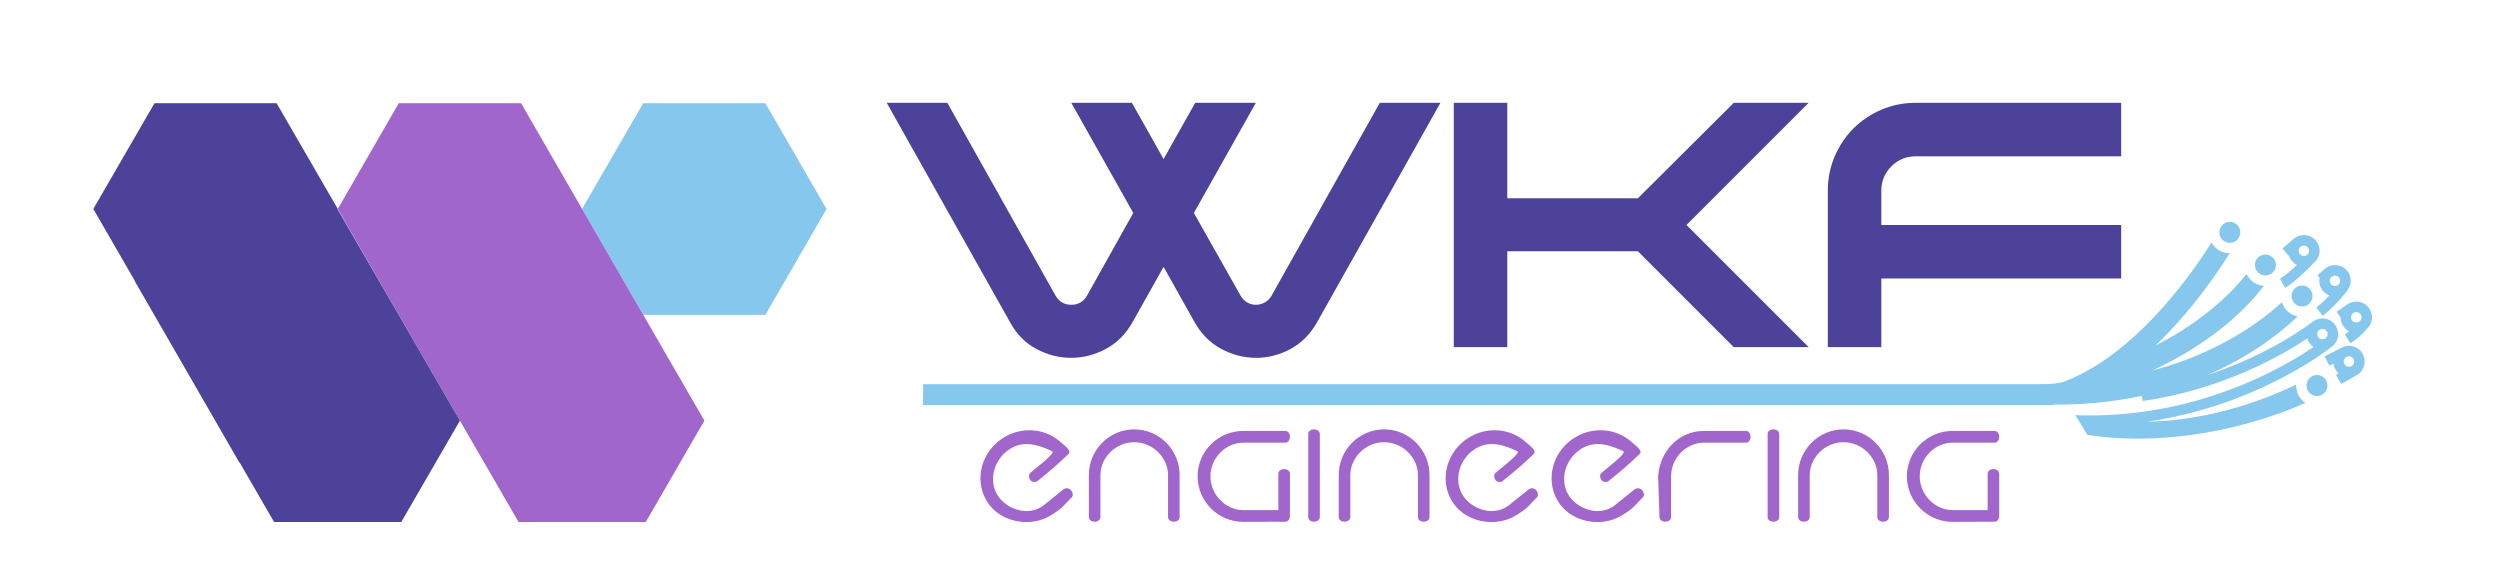 <svg xmlns="http://www.w3.org/2000/svg" xmlns:xlink="http://www.w3.org/1999/xlink" width="2500" zoomAndPan="magnify" viewBox="0 0 1874.88 428.25" height="571" preserveAspectRatio="xMidYMid meet" version="1.0"><defs><g/><clipPath id="b31d969683"><path d="M 436 77.398 L 619.844 77.398 L 619.844 236.344 L 436 236.344 Z M 436 77.398 " clip-rule="nonzero"/></clipPath><clipPath id="ed5949dbce"><path d="M 253.113 77.398 L 529 77.398 L 529 391.48 L 253.113 391.48 Z M 253.113 77.398 " clip-rule="nonzero"/></clipPath><clipPath id="d3df5017c5"><path d="M 69.922 77.398 L 345 77.398 L 345 391.48 L 69.922 391.48 Z M 69.922 77.398 " clip-rule="nonzero"/></clipPath><clipPath id="1eb2be2ecf"><path d="M 1664 166 L 1681 166 L 1681 183 L 1664 183 Z M 1664 166 " clip-rule="nonzero"/></clipPath><clipPath id="4c215fa61a"><path d="M 1522.055 301.234 L 1628.188 116.988 L 1805.297 219.012 L 1699.16 403.258 Z M 1522.055 301.234 " clip-rule="nonzero"/></clipPath><clipPath id="3aea5cfa91"><path d="M 1522.055 301.234 L 1628.188 116.988 L 1805.297 219.012 L 1699.16 403.258 Z M 1522.055 301.234 " clip-rule="nonzero"/></clipPath><clipPath id="37dcaf3d06"><path d="M 1691 190 L 1707 190 L 1707 207 L 1691 207 Z M 1691 190 " clip-rule="nonzero"/></clipPath><clipPath id="cd17e62a06"><path d="M 1522.055 301.234 L 1628.188 116.988 L 1805.297 219.012 L 1699.16 403.258 Z M 1522.055 301.234 " clip-rule="nonzero"/></clipPath><clipPath id="f822c4d7a0"><path d="M 1522.055 301.234 L 1628.188 116.988 L 1805.297 219.012 L 1699.16 403.258 Z M 1522.055 301.234 " clip-rule="nonzero"/></clipPath><clipPath id="7b805eccdb"><path d="M 1718 214 L 1735 214 L 1735 230 L 1718 230 Z M 1718 214 " clip-rule="nonzero"/></clipPath><clipPath id="556d3803f9"><path d="M 1522.055 301.234 L 1628.188 116.988 L 1805.297 219.012 L 1699.16 403.258 Z M 1522.055 301.234 " clip-rule="nonzero"/></clipPath><clipPath id="c0f0870c93"><path d="M 1522.055 301.234 L 1628.188 116.988 L 1805.297 219.012 L 1699.16 403.258 Z M 1522.055 301.234 " clip-rule="nonzero"/></clipPath><clipPath id="d3f660b977"><path d="M 1529 181 L 1754 181 L 1754 329 L 1529 329 Z M 1529 181 " clip-rule="nonzero"/></clipPath><clipPath id="8dc14d7788"><path d="M 1522.055 301.234 L 1628.188 116.988 L 1805.297 219.012 L 1699.16 403.258 Z M 1522.055 301.234 " clip-rule="nonzero"/></clipPath><clipPath id="4cb8365240"><path d="M 1522.055 301.234 L 1628.188 116.988 L 1805.297 219.012 L 1699.16 403.258 Z M 1522.055 301.234 " clip-rule="nonzero"/></clipPath><clipPath id="52a9924c40"><path d="M 1743 259 L 1774 259 L 1774 288 L 1743 288 Z M 1743 259 " clip-rule="nonzero"/></clipPath><clipPath id="436e2f2541"><path d="M 1522.055 301.234 L 1628.188 116.988 L 1805.297 219.012 L 1699.16 403.258 Z M 1522.055 301.234 " clip-rule="nonzero"/></clipPath><clipPath id="35287d4aa7"><path d="M 1522.055 301.234 L 1628.188 116.988 L 1805.297 219.012 L 1699.16 403.258 Z M 1522.055 301.234 " clip-rule="nonzero"/></clipPath><clipPath id="7dd1edf4eb"><path d="M 1737 198 L 1763 198 L 1763 237 L 1737 237 Z M 1737 198 " clip-rule="nonzero"/></clipPath><clipPath id="0a79432dcc"><path d="M 1522.055 301.234 L 1628.188 116.988 L 1805.297 219.012 L 1699.16 403.258 Z M 1522.055 301.234 " clip-rule="nonzero"/></clipPath><clipPath id="ffc57fd2c7"><path d="M 1522.055 301.234 L 1628.188 116.988 L 1805.297 219.012 L 1699.16 403.258 Z M 1522.055 301.234 " clip-rule="nonzero"/></clipPath><clipPath id="bf105ef810"><path d="M 1752 226 L 1779 226 L 1779 258 L 1752 258 Z M 1752 226 " clip-rule="nonzero"/></clipPath><clipPath id="8d86a45128"><path d="M 1522.055 301.234 L 1628.188 116.988 L 1805.297 219.012 L 1699.16 403.258 Z M 1522.055 301.234 " clip-rule="nonzero"/></clipPath><clipPath id="96dcdbded4"><path d="M 1522.055 301.234 L 1628.188 116.988 L 1805.297 219.012 L 1699.16 403.258 Z M 1522.055 301.234 " clip-rule="nonzero"/></clipPath><clipPath id="d9a4c3b9fb"><path d="M 1710 176 L 1740 176 L 1740 216 L 1710 216 Z M 1710 176 " clip-rule="nonzero"/></clipPath><clipPath id="7fa274dc4c"><path d="M 1522.055 301.234 L 1628.188 116.988 L 1805.297 219.012 L 1699.16 403.258 Z M 1522.055 301.234 " clip-rule="nonzero"/></clipPath><clipPath id="aa07ba775f"><path d="M 1522.055 301.234 L 1628.188 116.988 L 1805.297 219.012 L 1699.16 403.258 Z M 1522.055 301.234 " clip-rule="nonzero"/></clipPath><clipPath id="0c753c1b58"><path d="M 1729 281 L 1746 281 L 1746 298 L 1729 298 Z M 1729 281 " clip-rule="nonzero"/></clipPath><clipPath id="e5b6725660"><path d="M 1522.055 301.234 L 1628.188 116.988 L 1805.297 219.012 L 1699.16 403.258 Z M 1522.055 301.234 " clip-rule="nonzero"/></clipPath><clipPath id="facee99526"><path d="M 1522.055 301.234 L 1628.188 116.988 L 1805.297 219.012 L 1699.16 403.258 Z M 1522.055 301.234 " clip-rule="nonzero"/></clipPath></defs><g clip-path="url(#b31d969683)"><path fill="#86c7ed" d="M 482.359 236.172 L 573.957 236.172 L 619.844 156.703 L 573.957 77.398 L 482.359 77.398 L 436.477 156.703 L 482.359 236.172 " fill-opacity="1" fill-rule="nonzero"/></g><g clip-path="url(#ed5949dbce)"><path fill="#a066cb" d="M 282.125 206.832 L 282.109 206.84 L 285.203 212.188 L 298.992 236.172 L 299.059 236.172 L 360.746 342.938 L 360.758 342.922 L 390.762 394.781 L 482.359 394.781 L 528.246 315.477 L 497.363 262.102 L 497.371 262.102 L 421.781 131.191 L 390.762 77.398 L 298.992 77.398 L 253.285 156.703 L 282.125 206.832 " fill-opacity="1" fill-rule="nonzero"/></g><g clip-path="url(#d3df5017c5)"><path fill="#4d429a" d="M 101.09 210.691 L 100.965 210.762 L 179.426 346.859 L 179.605 346.746 L 207.398 394.781 L 298.992 394.781 L 344.883 315.477 L 298.992 236.172 L 298.969 236.172 L 253.145 156.934 L 253.285 156.703 L 207.398 77.398 L 115.801 77.398 L 69.922 156.703 L 101.09 210.691 " fill-opacity="1" fill-rule="nonzero"/></g><g fill="#4d429a" fill-opacity="1"><g transform="translate(664.98, 260.347)"><g><path d="M 45.469 -183.234 L 126.719 -38.453 C 129.395 -33.992 133.297 -31.766 138.422 -31.766 C 143.547 -31.766 147.445 -33.992 150.125 -38.453 L 184.906 -100.641 L 138.422 -183.234 L 183.891 -183.234 L 207.641 -141.094 L 231.375 -183.234 L 276.844 -183.234 L 230.375 -100.641 L 265.484 -38.453 C 266.816 -36.223 268.484 -34.551 270.484 -33.438 C 272.492 -32.32 274.613 -31.766 276.844 -31.766 C 279.07 -31.766 281.242 -32.32 283.359 -33.438 C 285.484 -34.551 287.211 -36.223 288.547 -38.453 L 369.797 -183.234 L 415.281 -183.234 L 322.984 -19.062 C 317.859 -9.914 311.172 -3.113 302.922 1.344 C 294.68 5.801 286.047 8.031 277.016 8.031 C 267.984 8.031 259.285 5.801 250.922 1.344 C 242.566 -3.113 235.828 -9.914 230.703 -19.062 L 207.641 -60.188 L 184.562 -19.062 C 179.438 -9.914 172.691 -3.113 164.328 1.344 C 155.973 5.801 147.281 8.031 138.25 8.031 C 129.227 8.031 120.535 5.801 112.172 1.344 C 103.816 -3.113 97.188 -9.914 92.281 -19.062 L 0 -183.234 Z M 45.469 -183.234 "/></g></g></g><g fill="#4d429a" fill-opacity="1"><g transform="translate(1090.28, 260.347)"><g><path d="M 40.125 -111.672 L 138.094 -111.672 L 209.984 -183.234 L 266.156 -183.234 L 174.531 -91.609 L 266.156 0 L 209.984 0 L 138.094 -71.891 L 40.125 -71.891 L 40.125 0 L 0 0 L 0 -183.234 L 40.125 -183.234 Z M 40.125 -111.672 "/></g></g></g><g fill="#4d429a" fill-opacity="1"><g transform="translate(1370.804, 260.347)"><g><path d="M 40.125 0 L 0 0 L 0 -117.359 C 0 -126.492 1.723 -135.07 5.172 -143.094 C 8.629 -151.125 13.312 -158.094 19.219 -164 C 25.133 -169.906 32.102 -174.586 40.125 -178.047 C 48.145 -181.504 56.727 -183.234 65.875 -183.234 L 220.016 -183.234 L 220.016 -143.109 L 65.875 -143.109 C 58.738 -143.109 52.66 -140.598 47.641 -135.578 C 42.629 -130.566 40.125 -124.492 40.125 -117.359 L 40.125 -91.609 L 220.016 -91.609 L 220.016 -51.484 L 40.125 -51.484 Z M 40.125 0 "/></g></g></g><g clip-path="url(#1eb2be2ecf)"><g clip-path="url(#4c215fa61a)"><g clip-path="url(#3aea5cfa91)"><path fill="#86c7ed" d="M 1679.125 178.184 C 1679.16 178.117 1679.199 178.051 1679.223 178.012 C 1681.234 174.273 1679.926 169.562 1676.242 167.438 C 1672.488 165.277 1667.664 166.578 1665.5 170.336 C 1665.461 170.402 1665.438 170.441 1665.398 170.508 C 1663.387 174.246 1664.695 178.957 1668.383 181.082 C 1672.133 183.242 1676.961 181.941 1679.125 178.184 " fill-opacity="1" fill-rule="nonzero"/></g></g></g><g clip-path="url(#37dcaf3d06)"><g clip-path="url(#cd17e62a06)"><g clip-path="url(#f822c4d7a0)"><path fill="#86c7ed" d="M 1692.109 195.016 C 1690.113 198.727 1691.422 203.438 1695.105 205.559 C 1698.859 207.719 1703.684 206.418 1705.848 202.664 C 1705.887 202.598 1705.926 202.527 1705.961 202.461 C 1707.957 198.75 1706.648 194.039 1702.965 191.918 C 1699.211 189.758 1694.387 191.059 1692.223 194.812 C 1692.184 194.883 1692.148 194.949 1692.109 195.016 " fill-opacity="1" fill-rule="nonzero"/></g></g></g><g clip-path="url(#7b805eccdb)"><g clip-path="url(#556d3803f9)"><g clip-path="url(#c0f0870c93)"><path fill="#86c7ed" d="M 1732.809 226.637 C 1732.824 226.613 1732.824 226.613 1732.824 226.613 C 1733 226.395 1733.141 226.156 1733.277 225.914 C 1735.441 222.16 1734.148 217.332 1730.395 215.172 C 1726.645 213.008 1721.816 214.312 1719.652 218.066 C 1719.578 218.199 1719.5 218.332 1719.457 218.504 C 1719.441 218.531 1719.441 218.531 1719.418 218.57 L 1719.402 218.598 C 1717.594 222.293 1718.957 226.75 1722.535 228.812 C 1726.051 230.836 1730.473 229.836 1732.809 226.637 " fill-opacity="1" fill-rule="nonzero"/></g></g></g><g clip-path="url(#d3f660b977)"><g clip-path="url(#8dc14d7788)"><g clip-path="url(#4cb8365240)"><path fill="#86c7ed" d="M 1745.148 252.555 C 1744.895 252.992 1744.598 253.355 1744.094 253.738 L 1743.973 253.828 C 1742.684 254.684 1741.082 254.754 1739.777 254.004 C 1737.559 252.723 1737.008 249.586 1739.133 247.652 L 1739.289 247.527 C 1740.547 246.516 1742.324 246.383 1743.707 247.184 C 1745.582 248.262 1746.23 250.676 1745.148 252.555 Z M 1610.004 316.32 C 1689.613 304.82 1742.301 265.125 1748.703 260.102 L 1749.027 259.844 C 1750.195 258.957 1751.188 257.824 1751.961 256.477 C 1755.215 250.828 1753.277 243.609 1747.637 240.359 C 1743.66 238.07 1738.609 238.375 1735.109 240.883 L 1734.973 240.906 L 1734.352 241.402 C 1732.734 242.668 1703.09 265.582 1655.418 281.289 C 1689.469 266.625 1711.844 248.203 1723.164 237.316 C 1721.602 236.984 1720.059 236.469 1718.609 235.633 C 1715.043 233.578 1712.562 230.285 1711.445 226.594 C 1697.383 239.566 1665.305 264.434 1614.48 277.789 C 1660.836 256.285 1686.246 229.551 1697.91 214.379 C 1695.609 214.223 1693.305 213.605 1691.176 212.379 C 1688.305 210.723 1686.18 208.258 1684.871 205.43 C 1674.887 218.113 1653.785 240.195 1616.41 259.242 C 1642.91 234.094 1662.395 205.625 1672.184 189.922 C 1669.547 189.914 1666.887 189.305 1664.453 187.902 C 1661.898 186.43 1659.941 184.289 1658.609 181.836 C 1644.125 204.824 1607.594 256.828 1560.316 280.793 C 1560.273 280.805 1560.25 280.848 1560.211 280.824 C 1555.832 283.074 1551.324 285.055 1546.684 286.746 C 1546.684 286.746 1536.551 288.68 1529.508 288.293 L 1530.883 303.227 C 1559.148 304.234 1584.277 301.641 1606.387 296.883 L 1606.938 300.785 C 1667.492 292.039 1712.305 265.922 1730.418 253.828 C 1731.152 256.395 1732.75 258.664 1735.07 260.27 C 1714.012 274.59 1658.453 307.113 1582.715 311.156 L 1582.266 311.164 C 1577.387 311.422 1573.078 311.547 1569.059 311.574 C 1564.5 311.609 1560.402 311.555 1556.484 311.41 L 1565.438 326.164 C 1635.531 336.844 1701.457 314.621 1728.965 302.152 C 1724.301 299.02 1721.816 293.793 1722.047 288.445 C 1702.422 297.969 1659.816 315.422 1610.004 316.32 " fill-opacity="1" fill-rule="nonzero"/></g></g></g><g clip-path="url(#52a9924c40)"><g clip-path="url(#436e2f2541)"><g clip-path="url(#35287d4aa7)"><path fill="#86c7ed" d="M 1765.062 273.109 C 1764.785 273.59 1764.391 273.965 1763.973 274.293 L 1763.133 274.766 C 1761.969 275.215 1760.73 275.156 1759.691 274.559 C 1757.816 273.477 1757.168 271.062 1758.25 269.184 C 1758.551 268.664 1759.004 268.184 1759.441 267.883 C 1760.738 267.051 1762.344 267 1763.621 267.738 C 1765.496 268.816 1766.145 271.23 1765.062 273.109 Z M 1755.105 261.324 C 1755.105 261.324 1755.105 261.324 1755.098 261.336 L 1743.383 267.219 L 1746.941 274.238 L 1750.004 272.668 C 1750.375 275.473 1751.703 278.117 1753.922 280.051 L 1751.969 281.164 L 1755.863 288 L 1766.605 281.84 C 1768.777 280.84 1770.645 279.164 1771.875 277.031 C 1775.129 271.383 1773.191 264.164 1767.551 260.914 C 1763.73 258.715 1758.996 258.844 1755.105 261.324 " fill-opacity="1" fill-rule="nonzero"/></g></g></g><g clip-path="url(#7dd1edf4eb)"><g clip-path="url(#0a79432dcc)"><g clip-path="url(#ffc57fd2c7)"><path fill="#86c7ed" d="M 1754.578 212.566 C 1754.371 212.926 1754.234 213.098 1754.164 213.16 L 1754.176 213.168 L 1754.074 213.285 L 1754.066 213.266 C 1752.816 214.605 1750.777 214.918 1749.207 214.012 C 1747.332 212.934 1746.684 210.52 1747.766 208.641 C 1748.02 208.203 1748.211 207.992 1748.391 207.832 C 1749.648 206.57 1751.605 206.312 1753.137 207.191 C 1755.012 208.273 1755.66 210.688 1754.578 212.566 Z M 1757.043 215.848 L 1756.59 215.59 L 1755.637 214.543 Z M 1743.035 202.086 L 1738 206.492 L 1739.641 208.379 C 1739.289 210.219 1739.344 212.094 1739.852 213.859 C 1740.172 214.965 1740.68 216.02 1741.316 217.008 C 1742.297 218.531 1743.602 219.867 1745.277 220.836 C 1745.824 221.148 1746.371 221.395 1746.949 221.621 C 1745.277 223.387 1743.367 225.289 1741.293 227.164 C 1739.98 228.34 1738.602 229.496 1737.18 230.613 L 1738.375 232.168 L 1741.977 236.836 C 1752.191 228.949 1760.031 218.387 1760.105 218.285 L 1760.09 218.281 C 1760.188 218.176 1760.266 218.043 1760.348 217.93 L 1760.449 217.812 L 1760.438 217.805 C 1760.762 217.391 1761.09 217.008 1761.387 216.488 C 1764.641 210.84 1762.707 203.621 1757.062 200.371 C 1752.488 197.734 1746.695 198.5 1743.035 202.086 " fill-opacity="1" fill-rule="nonzero"/></g></g></g><g clip-path="url(#bf105ef810)"><g clip-path="url(#8d86a45128)"><g clip-path="url(#96dcdbded4)"><path fill="#86c7ed" d="M 1769.637 241.023 C 1768.391 242.043 1766.602 242.199 1765.188 241.391 C 1763.312 240.309 1762.664 237.895 1763.746 236.016 C 1764 235.578 1764.328 235.195 1764.551 235.023 L 1765.152 234.625 C 1766.371 233.891 1767.895 233.863 1769.117 234.566 C 1771.422 235.895 1771.875 239.262 1769.637 241.023 Z M 1760.852 228.031 L 1752.418 233.785 L 1755.406 238.164 C 1755.48 242.184 1757.535 246.062 1761.262 248.211 C 1761.445 248.316 1761.656 248.383 1761.844 248.492 C 1760.84 249.281 1759.766 250.062 1758.582 250.801 L 1762.754 257.461 C 1769.984 252.934 1774.543 247.328 1775.145 246.59 C 1776.004 245.809 1776.75 244.945 1777.371 243.863 C 1780.625 238.215 1778.688 230.996 1773.047 227.746 C 1769.32 225.602 1764.73 225.672 1760.852 228.031 " fill-opacity="1" fill-rule="nonzero"/></g></g></g><g clip-path="url(#d9a4c3b9fb)"><g clip-path="url(#7fa274dc4c)"><g clip-path="url(#aa07ba775f)"><path fill="#86c7ed" d="M 1730.133 191.262 C 1728.883 192.176 1727.219 192.262 1725.887 191.496 C 1724.012 190.418 1723.363 188.004 1724.445 186.125 C 1724.613 185.832 1724.816 185.574 1725.059 185.309 L 1725.188 185.203 L 1725.328 185.09 C 1726.551 184.039 1728.406 183.863 1729.816 184.676 C 1732.184 186.039 1732.5 189.645 1730.133 191.262 Z M 1720.336 179.02 L 1719.684 179.566 C 1719.656 179.586 1719.641 179.613 1719.633 179.625 L 1711.75 186.387 L 1716.887 192.359 L 1716.898 192.336 C 1717.844 194.758 1719.539 196.922 1721.957 198.316 C 1722.184 198.449 1722.434 198.539 1722.668 198.656 C 1719.074 202.066 1715.008 205.648 1711.781 207.801 C 1711.164 208.227 1710.543 208.633 1710 208.922 L 1710.348 209.582 L 1712.82 214.184 L 1713.719 215.855 C 1717.285 213.934 1721.914 210.055 1725.98 206.312 C 1730.91 201.789 1734.992 197.469 1735.301 197.148 L 1735.289 197.141 C 1736.379 196.262 1737.34 195.238 1738.07 193.973 C 1741.324 188.324 1739.387 181.105 1733.746 177.855 C 1729.422 175.363 1723.969 175.879 1720.336 179.02 " fill-opacity="1" fill-rule="nonzero"/></g></g></g><g clip-path="url(#0c753c1b58)"><g clip-path="url(#e5b6725660)"><g clip-path="url(#facee99526)"><path fill="#86c7ed" d="M 1733.629 282.395 C 1733.613 282.422 1733.508 282.449 1733.359 282.559 C 1732.391 283.227 1731.504 284.117 1730.875 285.207 C 1728.711 288.965 1730.004 293.793 1733.758 295.953 C 1736.113 297.309 1738.879 297.305 1741.137 296.215 C 1741.449 296.074 1741.617 295.938 1741.742 295.871 C 1742.637 295.336 1743.367 294.621 1743.941 293.871 C 1744.184 293.602 1744.336 293.336 1744.496 293.055 C 1746.66 289.301 1745.367 284.473 1741.613 282.312 C 1739.062 280.84 1736.031 280.992 1733.629 282.395 " fill-opacity="1" fill-rule="nonzero"/></g></g></g><path stroke-linecap="butt" transform="matrix(0.748, 0, 0, 0.749, 692.27, 288.154)" fill="none" stroke-linejoin="miter" d="M -0.001 10.5 L 1133.469 10.5 " stroke="#86c7ed" stroke-width="21" stroke-opacity="1" stroke-miterlimit="4"/><g fill="#a066cb" fill-opacity="1"><g transform="translate(730.208, 391.274)"><g><path d="M 73.586 -18.309 C 74.879 -19.602 74.41 -22.418 72.531 -24.059 C 70.652 -25.586 68.656 -25.234 67.25 -24.176 L 52.812 -12.559 C 41.43 -3.285 24.059 -9.156 17.488 -20.539 C 10.914 -31.922 15.492 -47.883 28.168 -55.16 C 38.496 -61.148 49.527 -57.273 58.918 -52.812 C 61.734 -51.523 45.656 -39.434 42.484 -36.617 C 41.195 -35.445 41.078 -33.098 42.602 -31.102 C 44.129 -29.223 46.828 -29.574 48.121 -30.75 C 56.102 -37.086 63.848 -43.66 71.121 -50.82 C 73.82 -53.285 67.719 -57.391 65.254 -59.621 C 54.34 -69.598 37.32 -71.711 23.355 -63.613 C 6.219 -53.754 0 -32.273 9.508 -15.961 C 18.895 0.469 42.367 4.812 57.742 -4.695 C 68.07 -11.148 66.195 -11.148 73.586 -18.309 Z M 73.586 -18.309 "/></g></g></g><g fill="#a066cb" fill-opacity="1"><g transform="translate(809.657, 391.274)"><g><path d="M 74.996 -3.285 C 74.996 -3.285 74.996 -15.961 74.996 -34.973 C 74.996 -53.871 59.738 -69.246 40.961 -69.246 C 22.184 -69.246 6.926 -53.871 6.926 -34.973 C 6.926 -15.961 6.926 -3.285 6.926 -3.285 C 6.926 -1.527 8.801 0 11.266 0 C 13.73 0 15.609 -1.527 15.609 -3.285 C 15.609 -3.285 15.609 -21.828 15.609 -34.973 C 15.609 -48.004 26.992 -59.621 40.961 -59.621 C 54.926 -59.621 66.312 -48.004 66.312 -34.973 C 66.312 -21.828 66.312 -3.285 66.312 -3.285 C 66.312 -1.527 68.188 0 70.652 0 C 73.117 0 74.996 -1.527 74.996 -3.285 Z M 74.996 -3.285 "/></g></g></g><g fill="#a066cb" fill-opacity="1"><g transform="translate(891.688, 391.274)"><g><path d="M 72.414 -68.07 C 72.414 -68.07 59.738 -68.07 40.727 -68.07 C 21.828 -68.07 6.453 -52.812 6.453 -34.035 C 6.453 -15.258 21.828 0.117 40.727 0.117 C 59.738 0.117 72.414 0 72.414 0 C 74.176 0 75.699 -1.879 75.699 -4.344 L 75.699 -36.148 C 75.699 -37.91 73.82 -39.434 71.359 -39.434 C 68.895 -39.434 67.016 -37.91 67.016 -36.148 L 67.016 -8.684 C 60.559 -8.684 49.41 -8.684 40.727 -8.684 C 27.699 -8.684 16.078 -20.07 16.078 -34.035 C 16.078 -48.004 27.699 -59.27 40.727 -59.27 C 53.871 -59.27 72.414 -59.27 72.414 -59.27 C 74.176 -59.27 75.699 -61.266 75.699 -63.73 C 75.699 -66.074 74.176 -68.07 72.414 -68.07 Z M 72.414 -68.07 "/></g></g></g><g fill="#a066cb" fill-opacity="1"><g transform="translate(973.953, 391.274)"><g><path d="M 15.844 -65.957 C 15.844 -67.719 13.965 -69.246 11.5 -69.246 C 9.035 -69.246 7.16 -67.719 7.16 -65.957 C 7.16 -65.84 7.16 -3.285 7.16 -3.285 C 7.16 -1.527 9.035 0 11.5 0 C 13.965 0 15.844 -1.527 15.844 -3.285 Z M 15.844 -65.957 "/></g></g></g><g fill="#a066cb" fill-opacity="1"><g transform="translate(997.072, 391.274)"><g><path d="M 74.996 -3.285 C 74.996 -3.285 74.996 -15.961 74.996 -34.973 C 74.996 -53.871 59.738 -69.246 40.961 -69.246 C 22.184 -69.246 6.926 -53.871 6.926 -34.973 C 6.926 -15.961 6.926 -3.285 6.926 -3.285 C 6.926 -1.527 8.801 0 11.266 0 C 13.73 0 15.609 -1.527 15.609 -3.285 C 15.609 -3.285 15.609 -21.828 15.609 -34.973 C 15.609 -48.004 26.992 -59.621 40.961 -59.621 C 54.926 -59.621 66.312 -48.004 66.312 -34.973 C 66.312 -21.828 66.312 -3.285 66.312 -3.285 C 66.312 -1.527 68.188 0 70.652 0 C 73.117 0 74.996 -1.527 74.996 -3.285 Z M 74.996 -3.285 "/></g></g></g><g fill="#a066cb" fill-opacity="1"><g transform="translate(1079.102, 391.274)"><g><path d="M 73.586 -18.309 C 74.879 -19.602 74.41 -22.418 72.531 -24.059 C 70.652 -25.586 68.656 -25.234 67.25 -24.176 L 52.812 -12.559 C 41.43 -3.285 24.059 -9.156 17.488 -20.539 C 10.914 -31.922 15.492 -47.883 28.168 -55.16 C 38.496 -61.148 49.527 -57.273 58.918 -52.812 C 61.734 -51.523 45.656 -39.434 42.484 -36.617 C 41.195 -35.445 41.078 -33.098 42.602 -31.102 C 44.129 -29.223 46.828 -29.574 48.121 -30.75 C 56.102 -37.086 63.848 -43.66 71.121 -50.82 C 73.82 -53.285 67.719 -57.391 65.254 -59.621 C 54.34 -69.598 37.32 -71.711 23.355 -63.613 C 6.219 -53.754 0 -32.273 9.508 -15.961 C 18.895 0.469 42.367 4.812 57.742 -4.695 C 68.07 -11.148 66.195 -11.148 73.586 -18.309 Z M 73.586 -18.309 "/></g></g></g><g fill="#a066cb" fill-opacity="1"><g transform="translate(1158.551, 391.274)"><g><path d="M 73.586 -18.309 C 74.879 -19.602 74.41 -22.418 72.531 -24.059 C 70.652 -25.586 68.656 -25.234 67.25 -24.176 L 52.812 -12.559 C 41.43 -3.285 24.059 -9.156 17.488 -20.539 C 10.914 -31.922 15.492 -47.883 28.168 -55.16 C 38.496 -61.148 49.527 -57.273 58.918 -52.812 C 61.734 -51.523 45.656 -39.434 42.484 -36.617 C 41.195 -35.445 41.078 -33.098 42.602 -31.102 C 44.129 -29.223 46.828 -29.574 48.121 -30.75 C 56.102 -37.086 63.848 -43.66 71.121 -50.82 C 73.82 -53.285 67.719 -57.391 65.254 -59.621 C 54.34 -69.598 37.32 -71.711 23.355 -63.613 C 6.219 -53.754 0 -32.273 9.508 -15.961 C 18.895 0.469 42.367 4.812 57.742 -4.695 C 68.07 -11.148 66.195 -11.148 73.586 -18.309 Z M 73.586 -18.309 "/></g></g></g><g fill="#a066cb" fill-opacity="1"><g transform="translate(1238, 391.274)"><g><path d="M 15.258 -3.285 C 15.258 -3.285 15.258 -20.07 15.258 -34.035 C 15.258 -48.004 26.758 -59.27 39.902 -59.27 C 52.93 -59.27 71.594 -59.27 71.594 -59.27 C 73.352 -59.27 74.879 -61.266 74.879 -63.73 C 74.879 -66.074 73.352 -68.07 71.594 -68.07 C 71.594 -68.07 58.801 -68.07 39.902 -68.07 C 20.891 -68.07 6.809 -52.812 5.516 -34.035 C 5.516 -34.035 6.574 -3.285 6.574 -3.285 C 6.574 -1.527 8.449 0 10.914 0 C 13.379 0 15.258 -1.527 15.258 -3.285 Z M 15.258 -3.285 "/></g></g></g><g fill="#a066cb" fill-opacity="1"><g transform="translate(1318.505, 391.274)"><g><path d="M 15.844 -65.957 C 15.844 -67.719 13.965 -69.246 11.5 -69.246 C 9.035 -69.246 7.16 -67.719 7.16 -65.957 C 7.16 -65.84 7.16 -3.285 7.16 -3.285 C 7.16 -1.527 9.035 0 11.5 0 C 13.965 0 15.844 -1.527 15.844 -3.285 Z M 15.844 -65.957 "/></g></g></g><g fill="#a066cb" fill-opacity="1"><g transform="translate(1341.623, 391.274)"><g><path d="M 74.996 -3.285 C 74.996 -3.285 74.996 -15.961 74.996 -34.973 C 74.996 -53.871 59.738 -69.246 40.961 -69.246 C 22.184 -69.246 6.926 -53.871 6.926 -34.973 C 6.926 -15.961 6.926 -3.285 6.926 -3.285 C 6.926 -1.527 8.801 0 11.266 0 C 13.73 0 15.609 -1.527 15.609 -3.285 C 15.609 -3.285 15.609 -21.828 15.609 -34.973 C 15.609 -48.004 26.992 -59.621 40.961 -59.621 C 54.926 -59.621 66.312 -48.004 66.312 -34.973 C 66.312 -21.828 66.312 -3.285 66.312 -3.285 C 66.312 -1.527 68.188 0 70.652 0 C 73.117 0 74.996 -1.527 74.996 -3.285 Z M 74.996 -3.285 "/></g></g></g><g fill="#a066cb" fill-opacity="1"><g transform="translate(1423.654, 391.274)"><g><path d="M 72.414 -68.07 C 72.414 -68.07 59.738 -68.07 40.727 -68.07 C 21.828 -68.07 6.453 -52.812 6.453 -34.035 C 6.453 -15.258 21.828 0.117 40.727 0.117 C 59.738 0.117 72.414 0 72.414 0 C 74.176 0 75.699 -1.879 75.699 -4.344 L 75.699 -36.148 C 75.699 -37.91 73.82 -39.434 71.359 -39.434 C 68.895 -39.434 67.016 -37.91 67.016 -36.148 L 67.016 -8.684 C 60.559 -8.684 49.41 -8.684 40.727 -8.684 C 27.699 -8.684 16.078 -20.07 16.078 -34.035 C 16.078 -48.004 27.699 -59.27 40.727 -59.27 C 53.871 -59.27 72.414 -59.27 72.414 -59.27 C 74.176 -59.27 75.699 -61.266 75.699 -63.73 C 75.699 -66.074 74.176 -68.07 72.414 -68.07 Z M 72.414 -68.07 "/></g></g></g></svg>